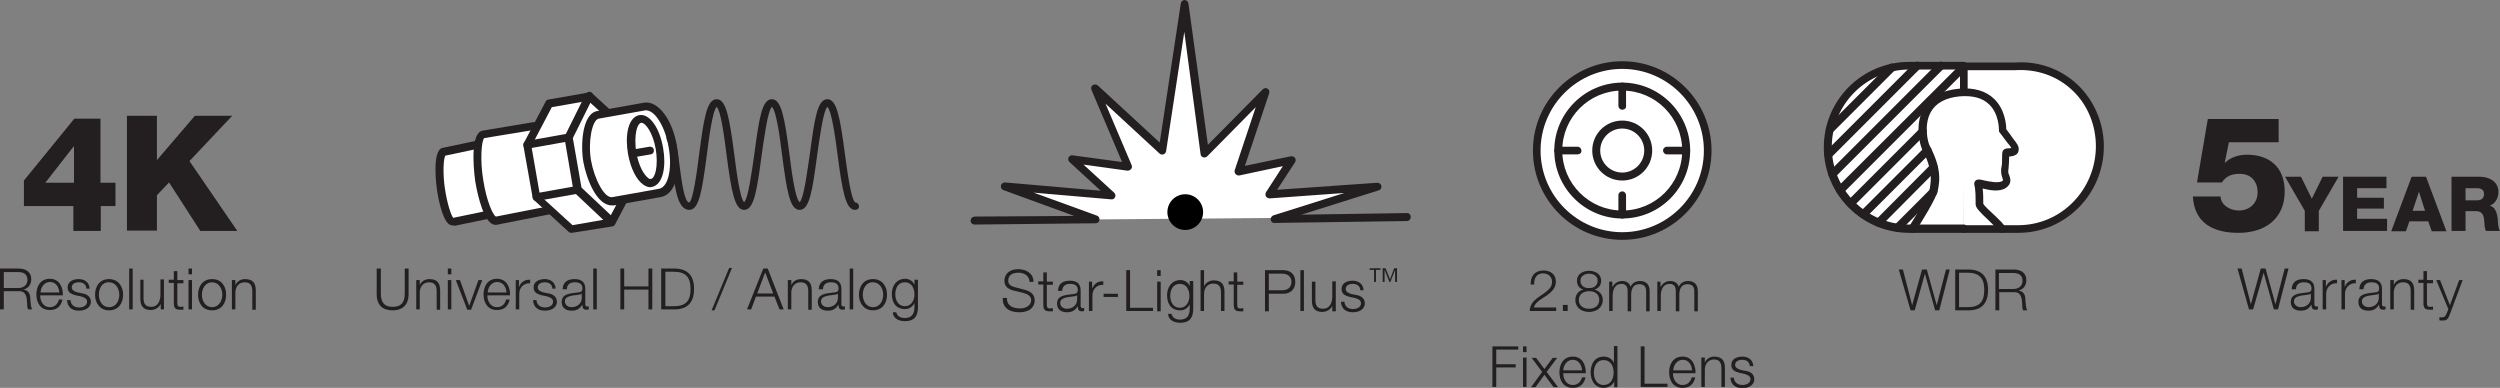 <?xml version="1.0" encoding="utf-8"?>
<!-- Generator: Adobe Illustrator 24.1.2, SVG Export Plug-In . SVG Version: 6.00 Build 0)  -->
<svg version="1.1" id="Layer_1" xmlns="http://www.w3.org/2000/svg" xmlns:xlink="http://www.w3.org/1999/xlink" x="0px" y="0px"
	 viewBox="0 0 783.8 121.6" style="enable-background:new 0 0 783.8 121.6;" xml:space="preserve">
<rect x="0" y="0" width="783.8" height="121.6" fill="#808080" stroke="none"/>
<style type="text/css">
	.st0{fill:#231F20;}
	.st1{fill:#FFFFFF;}
</style>
<g>
	<g>
		<g>
			<g>
				<path class="st0" d="M36.2,57.3v7.3h-4.6v7.8H23v-7.8H7.5v-8l15.8-19.4h8.2v20.1H36.2z M23.2,57.3V45.9h-0.1l-8.9,11.4H23.2z"/>
			</g>
			<g>
				<path class="st0" d="M39.8,36.3h9.4v13.9l11.9-13.9h11.7L59.4,50.5l15,21.9H62.8L53,57.2l-3.8,4v11.1h-9.4V36.3z"/>
			</g>
		</g>
		<g>
			<g>
				<path class="st0" d="M0,84.2h5.9c2.1,0,3.9,1,3.9,3.3c0,1.6-0.8,2.9-2.5,3.3v0c1.7,0.2,2.2,1.4,2.2,2.9c0.1,0.9,0.1,2.6,0.6,3.3
					H8.8c-0.3-0.5-0.3-1.5-0.3-2c-0.1-1.8-0.3-3.8-2.6-3.7H1.2V97H0V84.2z M1.2,90.3h4.6c1.5,0,2.8-0.9,2.8-2.5s-0.9-2.5-2.8-2.5
					H1.2V90.3z"/>
			</g>
			<g>
				<path class="st0" d="M12.6,92.7c0,1.6,0.9,3.6,3,3.6c1.6,0,2.5-1,2.9-2.4h1.1c-0.5,2.1-1.7,3.3-4,3.3c-2.9,0-4.2-2.3-4.2-4.9
					c0-2.4,1.2-4.9,4.2-4.9c3,0,4.2,2.6,4.1,5.2H12.6z M18.6,91.7c-0.1-1.7-1.1-3.3-2.9-3.3c-1.8,0-2.9,1.6-3,3.3H18.6z"/>
			</g>
			<g>
				<path class="st0" d="M27.1,90.5c-0.1-1.4-1.1-2-2.4-2c-1,0-2.2,0.4-2.2,1.6c0,1,1.1,1.4,1.9,1.6l1.5,0.3c1.3,0.2,2.6,1,2.6,2.6
					c0,2-2,2.8-3.7,2.8c-2.2,0-3.6-1-3.8-3.3h1.1c0.1,1.5,1.2,2.3,2.7,2.3c1.1,0,2.5-0.5,2.5-1.8c0-1.1-1-1.4-2-1.7l-1.5-0.3
					c-1.5-0.4-2.6-0.9-2.6-2.5c0-1.9,1.8-2.6,3.5-2.6c1.8,0,3.3,1,3.4,3H27.1z"/>
			</g>
			<g>
				<path class="st0" d="M38.6,92.4c0,2.7-1.5,4.9-4.4,4.9c-2.8,0-4.4-2.2-4.4-4.9s1.5-4.9,4.4-4.9C37,87.5,38.6,89.7,38.6,92.4z
					 M31,92.4c0,2,1.1,3.9,3.2,3.9c2.2,0,3.2-2,3.2-3.9s-1.1-3.9-3.2-3.9C32,88.4,31,90.4,31,92.4z"/>
			</g>
			<g>
				<path class="st0" d="M40.5,84.2h1.1V97h-1.1V84.2z"/>
			</g>
			<g>
				<path class="st0" d="M51.4,97h-1v-1.7h0c-0.6,1.2-1.8,1.9-3.2,1.9c-2.3,0-3.2-1.4-3.2-3.5v-6H45v6c0.1,1.7,0.7,2.5,2.5,2.5
					c1.9,0,2.8-1.8,2.8-3.7v-4.9h1.1V97z"/>
			</g>
			<g>
				<path class="st0" d="M55.6,87.8h1.9v1h-1.9V95c0,0.7,0.1,1.2,0.9,1.2c0.3,0,0.6,0,1-0.1v1c-0.3,0-0.7,0-1,0c-1.5,0-2-0.5-2-2.1
					v-6.3h-1.6v-1h1.6V85h1.1V87.8z"/>
			</g>
			<g>
				<path class="st0" d="M59.1,84.2h1.1V86h-1.1V84.2z M59.1,87.8h1.1V97h-1.1V87.8z"/>
			</g>
			<g>
				<path class="st0" d="M70.9,92.4c0,2.7-1.5,4.9-4.4,4.9s-4.4-2.2-4.4-4.9s1.5-4.9,4.4-4.9S70.9,89.7,70.9,92.4z M63.3,92.4
					c0,2,1.1,3.9,3.2,3.9s3.2-2,3.2-3.9s-1.1-3.9-3.2-3.9S63.3,90.4,63.3,92.4z"/>
			</g>
			<g>
				<path class="st0" d="M72.7,87.8h1.1v1.6h0c0.4-1.1,1.6-1.9,3-1.9c2.6,0,3.4,1.4,3.4,3.6v6h-1.1v-5.8c0-1.6-0.5-2.8-2.4-2.8
					c-1.8,0-2.9,1.4-2.9,3.2V97h-1.1V87.8z"/>
			</g>
		</g>
	</g>
	<g>
		<g>
			<path class="st0" d="M696.2,61.6c0.1,2.8,3.1,4.4,5.7,4.4c3.3,0,5.9-2.2,5.9-5.7c0-3.4-2-5.8-5.6-5.8c-2.4,0-4.2,0.6-5.6,2.7
				h-7.8l3.4-19.9h22.2v7.3h-15.6l-1.3,6.4h0.1c1.8-1.7,4.2-2.5,6.9-2.5c7.2,0,11.8,4.1,11.8,11.5c0,8.7-6.3,13-14.5,13
				c-7.7,0-13.8-2.9-14.3-11.4H696.2z"/>
		</g>
	</g>
	<g>
		<g>
			<path class="st0" d="M727,66.1v6.4h-4.4v-6.4l-6.2-10.7h5l3.4,6.9l3.4-6.9h5L727,66.1z"/>
		</g>
		<g>
			<path class="st0" d="M734.6,55.4h13.6V59h-9.2v3h8.4v3.4h-8.4v3.2h9.4v3.8h-13.8V55.4z"/>
		</g>
		<g>
			<path class="st0" d="M756.1,55.4h4.5l6.4,17.1h-4.6l-1.1-3.1h-5.9l-1.1,3.1h-4.6L756.1,55.4z M756.4,66.1h3.9l-1.9-6h0
				L756.4,66.1z"/>
		</g>
		<g>
			<path class="st0" d="M768.6,55.4h8.7c3,0,6,1.4,6,4.8c0,1.8-0.9,3.6-2.7,4.3v0c1.8,0.4,2.3,2.5,2.5,4.1c0,0.7,0.1,3.2,0.7,3.8
				h-4.4c-0.4-0.6-0.5-2.2-0.5-2.7c-0.1-1.7-0.4-3.5-2.5-3.5H773v6.2h-4.4V55.4z M773,62.8h3.7c1.3,0,2.1-0.7,2.1-2
				c0-1.3-1-1.8-2.2-1.8H773V62.8z"/>
		</g>
	</g>
	<g>
		<g>
			<path class="st0" d="M701.5,84.2h1.3l2.9,11.2h0l3.1-11.2h1.5l3.1,11.2h0l2.9-11.2h1.2L714.2,97h-1.3l-3.2-11.5h0L706.4,97h-1.3
				L701.5,84.2z"/>
		</g>
		<g>
			<path class="st0" d="M718.5,90.6c0.1-2.2,1.6-3.1,3.7-3.1c1.6,0,3.4,0.5,3.4,3v4.9c0,0.4,0.2,0.7,0.7,0.7c0.1,0,0.3,0,0.4-0.1v1
				c-0.3,0.1-0.4,0.1-0.7,0.1c-1.1,0-1.3-0.6-1.3-1.6h0c-0.8,1.2-1.6,1.9-3.4,1.9c-1.7,0-3.1-0.8-3.1-2.7c0-2.6,2.5-2.7,5-3
				c0.9-0.1,1.5-0.2,1.5-1.3c0-1.5-1.1-1.9-2.4-1.9c-1.4,0-2.4,0.6-2.5,2.2H718.5z M724.5,92L724.5,92c-0.2,0.3-0.7,0.4-1,0.4
				c-1.9,0.3-4.3,0.3-4.3,2.1c0,1.1,1,1.8,2.1,1.8c1.7,0,3.2-1.1,3.2-2.9V92z"/>
		</g>
		<g>
			<path class="st0" d="M728.2,87.8h1v2.2h0c0.6-1.5,1.8-2.4,3.5-2.3v1.1c-2-0.1-3.4,1.4-3.4,3.3V97h-1.1V87.8z"/>
		</g>
		<g>
			<path class="st0" d="M734.1,87.8h1v2.2h0c0.6-1.5,1.8-2.4,3.5-2.3v1.1c-2-0.1-3.4,1.4-3.4,3.3V97h-1.1V87.8z"/>
		</g>
		<g>
			<path class="st0" d="M739.7,90.6c0.1-2.2,1.6-3.1,3.7-3.1c1.6,0,3.4,0.5,3.4,3v4.9c0,0.4,0.2,0.7,0.7,0.7c0.1,0,0.3,0,0.4-0.1v1
				c-0.3,0.1-0.4,0.1-0.7,0.1c-1.1,0-1.3-0.6-1.3-1.6h0c-0.8,1.2-1.6,1.9-3.4,1.9c-1.7,0-3.1-0.8-3.1-2.7c0-2.6,2.5-2.7,5-3
				c0.9-0.1,1.5-0.2,1.5-1.3c0-1.5-1.1-1.9-2.4-1.9c-1.4,0-2.4,0.6-2.5,2.2H739.7z M745.8,92L745.8,92c-0.2,0.3-0.7,0.4-1,0.4
				c-1.9,0.3-4.3,0.3-4.3,2.1c0,1.1,1,1.8,2.1,1.8c1.7,0,3.2-1.1,3.2-2.9V92z"/>
		</g>
		<g>
			<path class="st0" d="M749.4,87.8h1.1v1.6h0c0.4-1.1,1.6-1.9,3-1.9c2.6,0,3.4,1.4,3.4,3.6v6h-1.1v-5.8c0-1.6-0.5-2.8-2.4-2.8
				c-1.8,0-2.9,1.4-2.9,3.2V97h-1.1V87.8z"/>
		</g>
		<g>
			<path class="st0" d="M760.9,87.8h1.9v1h-1.9V95c0,0.7,0.1,1.2,0.9,1.2c0.3,0,0.6,0,1-0.1v1c-0.3,0-0.7,0-1,0c-1.5,0-2-0.5-2-2.1
				v-6.3h-1.6v-1h1.6V85h1.1V87.8z"/>
		</g>
		<g>
			<path class="st0" d="M763.8,87.8h1.2l3.1,7.9l2.9-7.9h1.1l-4,10.7c-0.6,1.6-1,2-2.4,2c-0.4,0-0.7,0-0.9-0.1v-1
				c0.3,0.1,0.5,0.1,0.8,0.1c1,0,1.2-0.6,1.6-1.5l0.4-1.1L763.8,87.8z"/>
		</g>
	</g>
	<g>
		<g>
			<g>
				<path class="st1" d="M152.9,67.1l-10.7,2.2c-1.7,0.6-3.3-5.8-4-10.1c-0.6-4.4-0.7-11.3,0.8-11.8l10.7-2.2"/>
				<path class="st0" d="M142,70.7c-0.3,0-0.7-0.1-1.1-0.3c-2.4-1.5-3.7-9.4-3.9-10.9c-0.1-0.5-1.7-12,1.6-13.1l10.9-2.3
					c0.7-0.2,1.3,0.3,1.5,1c0.1,0.7-0.3,1.3-1,1.5l-10.4,2.2c-0.6,1.1-0.8,5.9-0.1,10.4c0.7,4.6,1.9,8.3,2.6,9.1l10.6-2.2
					c0.7-0.1,1.3,0.3,1.5,1c0.1,0.7-0.3,1.3-1,1.5l-10.7,2.2C142.3,70.6,142.1,70.7,142,70.7z M141.9,68.2c0,0-0.1,0-0.1,0
					L141.9,68.2z"/>
			</g>
			<g>
				<path class="st1" d="M171.9,66l-16.2,3.2c-2.4,0.7-4.6-7.1-5.5-12.5c-0.9-5.4-0.9-13.8,1.2-14.5l15.9-2.6"/>
				<path class="st0" d="M155.4,70.5c-0.4,0-0.8-0.1-1.3-0.4c-3.2-2-4.9-12-5.1-13.2c0-0.1-2.2-14.6,2.1-15.9l16.1-2.7
					c0.7-0.1,1.3,0.3,1.4,1c0.1,0.7-0.3,1.3-1,1.4l-15.8,2.6c-0.9,0.9-1.3,7.2-0.3,13.1c1,6.6,3.1,11.2,4,11.5l16.3-3.2
					c0.7-0.1,1.3,0.3,1.5,1c0.1,0.7-0.3,1.3-1,1.5l-16.2,3.2C155.8,70.5,155.6,70.5,155.4,70.5z"/>
			</g>
			<g>
				<polyline class="st1" points="195.4,62.6 191.7,69.6 179.1,71.8 168.2,61.8 165.3,45.5 172.2,32.4 184.8,30.2 190.6,35.5 				
					"/>
				<path class="st0" d="M179.1,73c-0.3,0-0.6-0.1-0.8-0.3l-10.9-10c-0.2-0.2-0.3-0.4-0.4-0.7l-2.9-16.3c0-0.3,0-0.5,0.1-0.8
					l6.9-13.1c0.2-0.3,0.5-0.6,0.9-0.6l12.6-2.2c0.4-0.1,0.8,0,1.1,0.3l5.8,5.3c0.5,0.5,0.5,1.3,0.1,1.8c-0.5,0.5-1.3,0.5-1.8,0.1
					l-5.4-4.9l-11.4,2l-6.4,12.2l2.7,15.5l10.2,9.3l11.4-2l3.4-6.4c0.3-0.6,1.1-0.8,1.7-0.5c0.6,0.3,0.8,1.1,0.5,1.7l-3.7,7
					c-0.2,0.3-0.5,0.6-0.9,0.6L179.3,73C179.3,73,179.2,73,179.1,73z"/>
			</g>
			<g>
				<path class="st1" d="M184.1,50.6c1,5.4,4.2,13.2,8.2,12.5l14.6-2.6c3.6-0.6,5.5-6.4,4-14.7c-1.5-8.2-5.6-13-8.8-12.4L187.5,36
					C184,36.6,183.2,45.2,184.1,50.6z"/>
				<path class="st0" d="M191.8,64.4c-4.7,0-7.9-8.2-8.9-13.6c-0.9-5-0.5-15.2,4.4-16l14.6-2.6c2.1-0.4,4.4,0.9,6.3,3.4
					c1.9,2.5,3.3,6,4,10c0.7,4.2,0.7,7.9-0.2,10.8c-0.9,3.1-2.6,5-4.9,5.4l-14.6,2.6C192.2,64.4,192,64.4,191.8,64.4z M202.6,34.6
					c-0.1,0-0.2,0-0.3,0l-14.6,2.6c-2.1,0.4-3.4,7.4-2.4,13.1c1,5.7,4.2,12,6.7,11.5l14.6-2.6c1.7-0.3,2.6-2.4,2.9-3.6
					c0.7-2.5,0.8-5.9,0.1-9.6c-0.6-3.6-1.9-6.8-3.5-9C205,35.5,203.7,34.6,202.6,34.6z"/>
			</g>
			<g>
				<path class="st0" d="M203.9,58.7c-0.7,0-1.5-0.3-2.2-0.8c-2.2-1.5-4-5.2-4.8-9.6c-0.5-2.8-0.5-5.6,0-7.8
					c0.6-2.6,1.9-4.1,3.5-4.4c3.2-0.6,6.4,3.9,7.5,10.3l0,0c0.5,2.8,0.5,5.6,0,7.8c-0.6,2.6-1.9,4.1-3.5,4.4
					C204.3,58.6,204.1,58.7,203.9,58.7z M201.1,38.5c0,0-0.1,0-0.1,0c-0.6,0.1-1.2,1.1-1.5,2.5c-0.4,1.9-0.4,4.3,0,6.8
					c0.7,4.2,2.4,7,3.7,8c0.2,0.2,0.6,0.4,0.9,0.3c0.6-0.1,1.2-1.1,1.5-2.5c0.4-1.9,0.4-4.3,0-6.8l0,0
					C204.7,41.6,202.4,38.5,201.1,38.5z"/>
			</g>
			<g>
				<path class="st0" d="M199.7,49.1c-0.6,0-1.1-0.4-1.2-1c-0.1-0.7,0.3-1.3,1-1.4l4.1-0.7c0.7-0.1,1.3,0.3,1.4,1
					c0.1,0.7-0.3,1.3-1,1.4l-4.1,0.7C199.8,49.1,199.8,49.1,199.7,49.1z"/>
			</g>
			<g>
				<path class="st0" d="M191.7,70.8c-0.3,0-0.6-0.1-0.9-0.3l-10.6-10c-0.2-0.2-0.3-0.4-0.4-0.7L177,43.4c0-0.3,0-0.5,0.1-0.8
					l6.5-13.1c0.3-0.6,1.1-0.9,1.7-0.6c0.6,0.3,0.9,1.1,0.6,1.7l-6.3,12.7l2.7,15.5l10.3,9.7c0.5,0.5,0.5,1.3,0,1.8
					C192.4,70.7,192,70.8,191.7,70.8z"/>
			</g>
			<g>
				<path class="st0" d="M165.3,46.6c-0.6,0-1.1-0.4-1.2-1c-0.1-0.7,0.3-1.3,1-1.4l12.9-2.3c0.7-0.1,1.3,0.3,1.4,1
					c0.1,0.7-0.3,1.3-1,1.4l-12.9,2.3C165.5,46.6,165.4,46.6,165.3,46.6z"/>
			</g>
			<g>
				<path class="st0" d="M168.2,63c-0.6,0-1.1-0.4-1.2-1c-0.1-0.7,0.3-1.3,1-1.4l12.9-2.3c0.7-0.1,1.3,0.3,1.4,1
					c0.1,0.7-0.3,1.3-1,1.4l-12.9,2.3C168.3,63,168.3,63,168.2,63z"/>
			</g>
			<g>
				<g>
					<path class="st0" d="M268.1,65.8c-3,0-4-5.9-5.5-17.2c-0.7-5.6-1.9-13.9-3.2-15.1c-1.3,1.2-2.4,9.6-3.2,15.1
						c-1.5,11.3-2.4,17.2-5.5,17.2s-4-5.9-5.5-17.2c-0.7-5.6-1.8-13.9-3.2-15.1c-1.3,1.2-2.4,9.6-3.2,15.1
						c-1.5,11.3-2.4,17.2-5.5,17.2c-3,0-4-5.9-5.5-17.2c-0.7-5.6-1.8-13.9-3.1-15.1c-1.3,1.2-2.4,9.6-3.1,15.1
						c-1.5,11.3-2.4,17.2-5.5,17.2c-3.6,0-4.5-6.5-5.3-13.3c-0.5-3.6-0.9-7.3-1.7-8.6c-0.3-0.6-0.1-1.3,0.4-1.6
						c0.6-0.3,1.3-0.1,1.6,0.4c1,1.8,1.5,5.4,2,9.5c0.5,3.7,1.4,11.3,3,11.3c1.2-0.8,2.4-9.5,3.1-15.2c1.5-11.3,2.4-17.2,5.5-17.2
						c3,0,4,5.9,5.5,17.2c0.7,5.6,1.8,13.9,3.1,15.1c1.3-1.2,2.4-9.6,3.2-15.1c1.5-11.3,2.4-17.2,5.5-17.2c3,0,4,5.9,5.5,17.2
						c0.7,5.6,1.8,13.9,3.2,15.1c1.3-1.2,2.4-9.6,3.2-15.1c1.5-11.3,2.4-17.2,5.5-17.2c3,0,4,5.9,5.5,17.2
						c0.8,5.7,1.9,14.4,3.3,15.2c0.6,0,1.1,0.5,1.1,1.2C269.4,65.3,268.8,65.8,268.1,65.8z"/>
				</g>
			</g>
		</g>
		<g>
			<g>
				<path class="st0" d="M118.2,84.2h1.2v7.9c0,3,1.4,4.1,3.7,4.1c2.4,0,3.8-1.1,3.8-4.1v-7.9h1.2v8.2c0,2.6-1.4,4.9-5,4.9
					c-3.6,0-5-2.2-5-4.9V84.2z"/>
			</g>
			<g>
				<path class="st0" d="M130.5,87.8h1.1v1.6h0c0.4-1.1,1.6-1.9,3-1.9c2.6,0,3.4,1.4,3.4,3.6v6h-1.1v-5.8c0-1.6-0.5-2.8-2.4-2.8
					c-1.8,0-2.9,1.4-2.9,3.2V97h-1.1V87.8z"/>
			</g>
			<g>
				<path class="st0" d="M140.4,84.2h1.1V86h-1.1V84.2z M140.4,87.8h1.1V97h-1.1V87.8z"/>
			</g>
			<g>
				<path class="st0" d="M142.9,87.8h1.3l2.9,8.1h0l2.9-8.1h1.2l-3.5,9.3h-1.2L142.9,87.8z"/>
			</g>
			<g>
				<path class="st0" d="M152.8,92.7c0,1.6,0.9,3.6,3,3.6c1.6,0,2.5-1,2.9-2.4h1.1c-0.5,2.1-1.7,3.3-4,3.3c-2.9,0-4.2-2.3-4.2-4.9
					c0-2.4,1.2-4.9,4.2-4.9c3,0,4.2,2.6,4.1,5.2H152.8z M158.8,91.7c-0.1-1.7-1.1-3.3-2.9-3.3c-1.8,0-2.9,1.6-3,3.3H158.8z"/>
			</g>
			<g>
				<path class="st0" d="M161.7,87.8h1v2.2h0c0.6-1.5,1.8-2.4,3.5-2.3v1.1c-2-0.1-3.4,1.4-3.4,3.3V97h-1.1V87.8z"/>
			</g>
			<g>
				<path class="st0" d="M173.2,90.5c-0.1-1.4-1.1-2-2.4-2c-1,0-2.2,0.4-2.2,1.6c0,1,1.1,1.4,1.9,1.6l1.5,0.3c1.3,0.2,2.6,1,2.6,2.6
					c0,2-2,2.8-3.7,2.8c-2.2,0-3.6-1-3.8-3.3h1.1c0.1,1.5,1.2,2.3,2.7,2.3c1.1,0,2.5-0.5,2.5-1.8c0-1.1-1-1.4-2-1.7l-1.5-0.3
					c-1.5-0.4-2.6-0.9-2.6-2.5c0-1.9,1.8-2.6,3.5-2.6c1.8,0,3.3,1,3.4,3H173.2z"/>
			</g>
			<g>
				<path class="st0" d="M176.4,90.6c0.1-2.2,1.6-3.1,3.7-3.1c1.6,0,3.4,0.5,3.4,3v4.9c0,0.4,0.2,0.7,0.7,0.7c0.1,0,0.3,0,0.4-0.1v1
					c-0.3,0.1-0.4,0.1-0.7,0.1c-1.1,0-1.3-0.6-1.3-1.6h0c-0.8,1.2-1.6,1.9-3.4,1.9c-1.7,0-3.1-0.8-3.1-2.7c0-2.6,2.5-2.7,5-3
					c0.9-0.1,1.5-0.2,1.5-1.3c0-1.5-1.1-1.9-2.4-1.9c-1.4,0-2.4,0.6-2.5,2.2H176.4z M182.4,92L182.4,92c-0.2,0.3-0.7,0.4-1,0.4
					c-1.9,0.3-4.3,0.3-4.3,2.1c0,1.1,1,1.8,2.1,1.8c1.7,0,3.2-1.1,3.2-2.9V92z"/>
			</g>
			<g>
				<path class="st0" d="M186,84.2h1.1V97H186V84.2z"/>
			</g>
			<g>
				<path class="st0" d="M194.5,84.2h1.2v5.6h7.6v-5.6h1.2V97h-1.2v-6.2h-7.6V97h-1.2V84.2z"/>
			</g>
			<g>
				<path class="st0" d="M207.3,84.2h4.4c3.9,0.1,5.9,2.2,5.9,6.4c0,4.2-2,6.3-5.9,6.4h-4.4V84.2z M208.6,96h2.6
					c3.7,0,5.3-1.5,5.3-5.4c0-3.8-1.6-5.4-5.3-5.4h-2.6V96z"/>
			</g>
			<g>
				<path class="st0" d="M223.1,97.3l5.5-13.3h0.9l-5.5,13.3H223.1z"/>
			</g>
			<g>
				<path class="st0" d="M239.3,84.2h1.4l5,12.8h-1.3l-1.6-4H237l-1.5,4h-1.3L239.3,84.2z M237.4,92h5l-2.5-6.6L237.4,92z"/>
			</g>
			<g>
				<path class="st0" d="M247,87.8h1.1v1.6h0c0.4-1.1,1.6-1.9,3-1.9c2.6,0,3.4,1.4,3.4,3.6v6h-1.1v-5.8c0-1.6-0.5-2.8-2.4-2.8
					c-1.8,0-2.9,1.4-2.9,3.2V97H247V87.8z"/>
			</g>
			<g>
				<path class="st0" d="M256.7,90.6c0.1-2.2,1.6-3.1,3.7-3.1c1.6,0,3.4,0.5,3.4,3v4.9c0,0.4,0.2,0.7,0.7,0.7c0.1,0,0.3,0,0.4-0.1v1
					c-0.3,0.1-0.4,0.1-0.7,0.1c-1.1,0-1.3-0.6-1.3-1.6h0c-0.8,1.2-1.6,1.9-3.4,1.9c-1.7,0-3.1-0.8-3.1-2.7c0-2.6,2.5-2.7,5-3
					c0.9-0.1,1.5-0.2,1.5-1.3c0-1.5-1.1-1.9-2.4-1.9c-1.4,0-2.4,0.6-2.5,2.2H256.7z M262.7,92L262.7,92c-0.2,0.3-0.7,0.4-1,0.4
					c-1.9,0.3-4.3,0.3-4.3,2.1c0,1.1,1,1.8,2.1,1.8c1.7,0,3.2-1.1,3.2-2.9V92z"/>
			</g>
			<g>
				<path class="st0" d="M266.4,84.2h1.1V97h-1.1V84.2z"/>
			</g>
			<g>
				<path class="st0" d="M278.1,92.4c0,2.7-1.5,4.9-4.4,4.9c-2.8,0-4.4-2.2-4.4-4.9c0-2.7,1.5-4.9,4.4-4.9
					C276.6,87.5,278.1,89.7,278.1,92.4z M270.5,92.4c0,2,1.1,3.9,3.2,3.9c2.2,0,3.2-2,3.2-3.9s-1.1-3.9-3.2-3.9
					C271.6,88.4,270.5,90.4,270.5,92.4z"/>
			</g>
			<g>
				<path class="st0" d="M287.8,96.3c0,2.8-1.1,4.4-4.1,4.4c-1.8,0-3.7-0.8-3.8-2.8h1.1c0.3,1.4,1.5,1.8,2.7,1.8c2.1,0,3-1.2,3-3.5
					V95h0c-0.5,1.1-1.6,1.9-2.9,1.9c-3,0-4.2-2.1-4.2-4.8c0-2.5,1.5-4.7,4.2-4.7c1.3,0,2.5,0.8,2.9,1.9h0v-1.6h1.1V96.3z
					 M286.7,92.3c0-1.8-0.8-3.8-3-3.8c-2.2,0-3,1.9-3,3.8c0,1.9,1,3.7,3,3.7C285.7,96,286.7,94.2,286.7,92.3z"/>
			</g>
		</g>
	</g>
	<g>
		<g>
			<g>
				<path class="st0" d="M595.3,84.5h1.3l2.9,11.2h0l3.1-11.2h1.5l3.1,11.2h0l2.9-11.2h1.2L608,97.3h-1.3l-3.2-11.5h0l-3.2,11.5
					h-1.3L595.3,84.5z"/>
			</g>
			<g>
				<path class="st0" d="M613,84.5h4.4c3.9,0.1,5.9,2.2,5.9,6.4c0,4.2-2,6.3-5.9,6.4H613V84.5z M614.2,96.3h2.6
					c3.7,0,5.3-1.5,5.3-5.4c0-3.8-1.6-5.4-5.3-5.4h-2.6V96.3z"/>
			</g>
			<g>
				<path class="st0" d="M625.5,84.5h5.9c2.1,0,3.9,1,3.9,3.3c0,1.6-0.8,2.9-2.5,3.3v0c1.7,0.2,2.2,1.4,2.2,2.9
					c0.1,0.9,0.1,2.6,0.6,3.3h-1.3c-0.3-0.5-0.3-1.5-0.3-2c-0.1-1.8-0.3-3.8-2.6-3.7h-4.6v5.7h-1.2V84.5z M626.7,90.6h4.6
					c1.5,0,2.8-0.9,2.8-2.5s-0.9-2.5-2.8-2.5h-4.6V90.6z"/>
			</g>
		</g>
		<g id="XMLID_223_">
			<g id="XMLID_235_">
				<path class="st1" d="M614.8,20.7h17.1c15-1,26.5,10.7,26.5,25c0,14.4-11.4,26-25.6,26h-17.1"/>
				<path class="st0" d="M632.8,73h-17.1c-0.7,0-1.2-0.6-1.2-1.2s0.6-1.2,1.2-1.2h17.1c13.4,0,24.3-11.1,24.3-24.8
					c0-6.7-2.7-13.2-7.5-17.6c-4.7-4.4-11-6.6-17.7-6.2l-17.2,0c-0.7,0-1.2-0.6-1.2-1.2s0.6-1.2,1.2-1.2h17.1
					c7.3-0.5,14.3,2,19.5,6.9c5.2,4.9,8.3,12,8.3,19.4C659.6,60.8,647.6,73,632.8,73z"/>
			</g>
			<g id="XMLID_224_">
				<path class="st1" d="M615.7,71.8h-17.1c-14.1,0-25.6-11.4-25.6-25.6c0-14.1,11.4-25.6,25.6-25.6h17.1v7.7"/>
				<path class="st0" d="M615.7,73h-17.1c-14.8,0-26.8-12-26.8-26.8s12-26.8,26.8-26.8h17.1c0.7,0,1.2,0.6,1.2,1.2v7.7
					c0,0.7-0.6,1.2-1.2,1.2c-0.7,0-1.2-0.6-1.2-1.2v-6.5h-15.9c-13.4,0-24.3,10.9-24.3,24.3c0,13.4,10.9,24.3,24.3,24.3h17.1
					c0.7,0,1.2,0.6,1.2,1.2S616.4,73,615.7,73z"/>
			</g>
			<g id="XMLID_226_">
				<g id="XMLID_234_">
					<path class="st0" d="M584.2,68.5c-0.3,0-0.6-0.1-0.9-0.4c-0.5-0.5-0.5-1.3,0-1.8l20.1-20.1c0.5-0.5,1.3-0.5,1.8,0
						c0.5,0.5,0.5,1.3,0,1.8l-20.1,20.1C584.8,68.4,584.5,68.5,584.2,68.5z"/>
				</g>
				<g id="XMLID_233_">
					<path class="st0" d="M580.2,65.1c-0.3,0-0.6-0.1-0.9-0.4c-0.5-0.5-0.5-1.3,0-1.8l22.6-22.6c0.5-0.5,1.3-0.5,1.8,0
						c0.5,0.5,0.5,1.3,0,1.8l-22.6,22.6C580.8,65,580.5,65.1,580.2,65.1z"/>
				</g>
				<g id="XMLID_232_">
					<path class="st0" d="M576.9,60.9c-0.3,0-0.6-0.1-0.9-0.4c-0.5-0.5-0.5-1.3,0-1.8L614.8,20c0.5-0.5,1.3-0.5,1.8,0
						c0.5,0.5,0.5,1.3,0,1.8l-38.8,38.8C577.6,60.8,577.3,60.9,576.9,60.9z"/>
				</g>
				<g id="XMLID_231_">
					<path class="st0" d="M574.5,55.9c-0.3,0-0.6-0.1-0.9-0.4c-0.5-0.5-0.5-1.3,0-1.8l34-34c0.5-0.5,1.3-0.5,1.8,0
						c0.5,0.5,0.5,1.3,0,1.8l-34,34C575.2,55.8,574.9,55.9,574.5,55.9z"/>
				</g>
				<g id="XMLID_230_">
					<path class="st0" d="M573.2,49.8c-0.3,0-0.6-0.1-0.9-0.4c-0.5-0.5-0.5-1.3,0-1.8l27.9-27.9c0.5-0.5,1.3-0.5,1.8,0
						c0.5,0.5,0.5,1.3,0,1.8l-27.9,27.9C573.8,49.7,573.5,49.8,573.2,49.8z"/>
				</g>
				<g id="XMLID_229_">
					<path class="st0" d="M573.7,41.9c-0.3,0-0.6-0.1-0.9-0.4c-0.5-0.5-0.5-1.3,0-1.8l19.4-19.4c0.5-0.5,1.3-0.5,1.8,0
						c0.5,0.5,0.5,1.3,0,1.8l-19.4,19.4C574.3,41.8,574,41.9,573.7,41.9z"/>
				</g>
				<g id="XMLID_228_">
					<path class="st0" d="M594.9,72.7c-0.3,0-0.6-0.1-0.9-0.4c-0.5-0.5-0.5-1.3,0-1.8l11.2-11.2c0.5-0.5,1.3-0.5,1.8,0
						c0.5,0.5,0.5,1.3,0,1.8l-11.2,11.2C595.5,72.6,595.2,72.7,594.9,72.7z"/>
				</g>
				<g id="XMLID_227_">
					<path class="st0" d="M589,71.1c-0.3,0-0.6-0.1-0.9-0.4c-0.5-0.5-0.5-1.3,0-1.8l17.2-17.3c0.5-0.5,1.3-0.5,1.8,0
						c0.5,0.5,0.5,1.3,0,1.8l-17.2,17.3C589.7,71,589.4,71.1,589,71.1z"/>
				</g>
			</g>
			<g id="XMLID_225_">
				<path class="st0" d="M599.6,73c-0.2,0-0.5-0.1-0.7-0.2c-0.6-0.4-0.8-1.1-0.4-1.7c3.1-4.8,6.3-10.6,6.5-11.8l0.1-0.7
					c0.3-2.1,0.9-5.4-2.4-11.6c-0.8-1.6-2.4-7.8,0.3-12.9c2-3.7,5.8-5.8,11.2-6.3c4.7-0.4,8.4,0.7,11,3.2c3.4,3.3,3.8,8,3.8,9.5
					c0.9,1.2,1.6,2.1,2.1,2.9c1.2,1.5,1.9,2.4,1.8,3.5c0,1.8-1.9,2.1-3,2.2c0,0.2,0,0.4,0,0.5c0,1-0.1,2.3-0.2,3.4
					c-0.2,0.9,0,1.5,0.3,2.1c0.3,0.9,0.8,2.5-1.1,3.8c-2.1,1.4-5.2,0.7-7.3,0.2c0.2,1.4,0.2,3.1,0.2,4.8c0.3,0.6,2,2.2,3.2,3.3
					c2,1.9,3.3,3.1,3.7,4.1c0.3,0.6,0,1.4-0.6,1.6c-0.6,0.3-1.4,0-1.6-0.6c-0.2-0.5-2-2.2-3.1-3.3c-2.9-2.7-4-3.9-4-5
					c0-2.2,0-4.6-0.4-6c-0.1-0.4,0-1,0.3-1.3c0.6-0.6,1.4-0.5,2.9-0.1c1.5,0.3,4.2,0.9,5.5,0.2c0.2-0.2,0.3-0.3,0.3-0.3
					c0-0.1-0.1-0.4-0.2-0.7c-0.3-0.8-0.6-1.9-0.3-3.4c0.2-0.8,0.2-2,0.2-2.9c0-1.6,0-2.2,0.7-2.7c0.4-0.2,0.7-0.3,1.2-0.3
					c0.2,0,0.7,0,1-0.1c-0.2-0.4-0.6-0.9-1.2-1.6c-0.6-0.8-1.4-1.8-2.5-3.3c-0.2-0.2-0.2-0.5-0.2-0.8c0,0,0.1-5-3.1-8
					c-2.1-2-5.1-2.8-9.1-2.5c-4.5,0.4-7.6,2.1-9.2,5c-2.2,4.1-0.9,9.4-0.3,10.5c3.7,7,3.1,10.8,2.7,13.2l-0.1,0.6
					c-0.3,2.4-5.8,11.1-6.9,12.8C600.4,72.8,600,73,599.6,73z"/>
			</g>
		</g>
	</g>
	<g>
		<g>
			<g>
				<path class="st0" d="M315.7,93.3c-0.1,2.6,1.8,3.4,4.2,3.4c1.3,0,3.4-0.7,3.4-2.6c0-1.5-1.5-2-2.6-2.3l-2.9-0.7
					c-1.5-0.4-2.9-1.1-2.9-3.1c0-1.3,0.8-3.6,4.4-3.6c2.5,0,4.8,1.4,4.7,4h-1.2c-0.1-2-1.7-2.9-3.5-2.9c-1.7,0-3.2,0.6-3.2,2.5
					c0,1.2,0.9,1.7,1.9,2l3.1,0.8c1.8,0.5,3.3,1.3,3.3,3.4c0,0.9-0.4,3.7-4.9,3.7c-3,0-5.3-1.4-5.1-4.5H315.7z"/>
			</g>
			<g>
				<path class="st0" d="M328.2,88.3h1.9v1h-1.9v6.2c0,0.7,0.1,1.2,0.9,1.2c0.3,0,0.6,0,1-0.1v1c-0.3,0-0.7,0-1,0
					c-1.5,0-2-0.5-2-2.1v-6.3h-1.6v-1h1.6v-2.8h1.1V88.3z"/>
			</g>
			<g>
				<path class="st0" d="M331.7,91.1c0.1-2.2,1.6-3.1,3.7-3.1c1.6,0,3.4,0.5,3.4,3v4.9c0,0.4,0.2,0.7,0.7,0.7c0.1,0,0.3,0,0.4-0.1v1
					c-0.3,0.1-0.4,0.1-0.7,0.1c-1.1,0-1.3-0.6-1.3-1.6h0c-0.8,1.2-1.6,1.9-3.4,1.9c-1.7,0-3.1-0.8-3.1-2.7c0-2.6,2.5-2.7,5-3
					c0.9-0.1,1.5-0.2,1.5-1.3c0-1.5-1.1-1.9-2.4-1.9c-1.4,0-2.4,0.6-2.5,2.2H331.7z M337.7,92.5L337.7,92.5c-0.2,0.3-0.7,0.4-1,0.4
					c-1.9,0.3-4.3,0.3-4.3,2.1c0,1.1,1,1.8,2.1,1.8c1.7,0,3.2-1.1,3.2-2.9V92.5z"/>
			</g>
			<g>
				<path class="st0" d="M341.4,88.3h1v2.2h0c0.6-1.5,1.8-2.4,3.5-2.3v1.1c-2-0.1-3.4,1.4-3.4,3.3v4.9h-1.1V88.3z"/>
			</g>
			<g>
				<path class="st0" d="M346,93.1v-1h4.5v1H346z"/>
			</g>
			<g>
				<path class="st0" d="M353.1,84.7h1.2v11.8h7.2v1h-8.4V84.7z"/>
			</g>
			<g>
				<path class="st0" d="M362.8,84.7h1.1v1.8h-1.1V84.7z M362.8,88.3h1.1v9.3h-1.1V88.3z"/>
			</g>
			<g>
				<path class="st0" d="M374.1,96.8c0,2.8-1.1,4.4-4.1,4.4c-1.8,0-3.7-0.8-3.8-2.8h1.1c0.3,1.4,1.5,1.8,2.7,1.8c2.1,0,3-1.2,3-3.5
					v-1.3h0c-0.5,1.1-1.6,1.9-2.9,1.9c-3,0-4.2-2.1-4.2-4.8c0-2.5,1.5-4.7,4.2-4.7c1.3,0,2.5,0.8,2.9,1.9h0v-1.6h1.1V96.8z
					 M372.9,92.8c0-1.8-0.8-3.8-3-3.8c-2.2,0-3,1.9-3,3.8c0,1.9,1,3.7,3,3.7C371.9,96.5,372.9,94.7,372.9,92.8z"/>
			</g>
			<g>
				<path class="st0" d="M376.4,84.7h1.1v5.1h0c0.4-1.1,1.7-1.9,3-1.9c2.6,0,3.4,1.4,3.4,3.6v6h-1.1v-5.8c0-1.6-0.5-2.8-2.4-2.8
					c-1.8,0-2.9,1.4-2.9,3.2v5.4h-1.1V84.7z"/>
			</g>
			<g>
				<path class="st0" d="M387.9,88.3h1.9v1h-1.9v6.2c0,0.7,0.1,1.2,0.9,1.2c0.3,0,0.6,0,1-0.1v1c-0.3,0-0.7,0-1,0
					c-1.5,0-2-0.5-2-2.1v-6.3h-1.6v-1h1.6v-2.8h1.1V88.3z"/>
			</g>
			<g>
				<path class="st0" d="M396.6,84.7h5.7c2.3,0,3.8,1.3,3.8,3.7c0,2.3-1.5,3.7-3.8,3.7h-4.5v5.5h-1.2V84.7z M397.8,91h4.2
					c1.7,0,2.9-0.9,2.9-2.6s-1.2-2.6-2.9-2.6h-4.2V91z"/>
			</g>
			<g>
				<path class="st0" d="M407.7,84.7h1.1v12.8h-1.1V84.7z"/>
			</g>
			<g>
				<path class="st0" d="M418.7,97.6h-1v-1.7h0c-0.6,1.2-1.8,1.9-3.2,1.9c-2.3,0-3.2-1.4-3.2-3.5v-6h1.1v6c0.1,1.7,0.7,2.5,2.5,2.5
					c1.9,0,2.8-1.8,2.8-3.7v-4.9h1.1V97.6z"/>
			</g>
			<g>
				<path class="st0" d="M426.5,91c-0.1-1.4-1.1-2-2.4-2c-1,0-2.2,0.4-2.2,1.6c0,1,1.1,1.4,1.9,1.6l1.5,0.3c1.3,0.2,2.6,1,2.6,2.6
					c0,2-2,2.8-3.7,2.8c-2.2,0-3.6-1-3.8-3.3h1.1c0.1,1.5,1.2,2.3,2.7,2.3c1.1,0,2.5-0.5,2.5-1.8c0-1.1-1-1.4-2-1.7l-1.5-0.3
					c-1.5-0.4-2.6-0.9-2.6-2.5c0-1.9,1.8-2.6,3.5-2.6c1.8,0,3.3,1,3.4,3H426.5z"/>
			</g>
			<g>
				<path class="st0" d="M430.8,88.4v-3.8h-1.4v-0.5h3.4v0.5h-1.4v3.8H430.8z M433.5,88.4v-4.3h0.9l1.4,3.5l1.3-3.5h0.9v4.3h-0.6
					v-3.8h0l-1.5,3.8h-0.3l-1.5-3.8h0v3.8H433.5z"/>
			</g>
		</g>
		<g>
			<g>
				<polyline class="st1" points="441.2,68 399.7,68.6 432,58.4 398.1,60.8 405,50.1 388.4,53.6 396.7,28.8 377.8,48 371.3,1.2 
					364.4,47.2 343.3,27.7 353.7,52.3 336.1,49.9 348.6,61.4 315,58.4 343.7,68.9 305.5,69.1 				"/>
				<path class="st0" d="M305.5,70.4c-0.7,0-1.2-0.6-1.2-1.2c0-0.7,0.5-1.2,1.2-1.3l31.3-0.2l-22.2-8.1c-0.6-0.2-0.9-0.8-0.8-1.4
					c0.1-0.6,0.7-1,1.3-1l30,2.6l-9.8-9c-0.4-0.4-0.5-1-0.3-1.4c0.2-0.5,0.8-0.8,1.3-0.7l15.5,2.1l-9.6-22.6
					c-0.2-0.5-0.1-1.2,0.4-1.5c0.5-0.3,1.1-0.3,1.6,0.1l19.4,17.9l6.6-43.6c0.1-0.6,0.6-1.1,1.2-1.1c0,0,0,0,0,0
					c0.6,0,1.1,0.5,1.2,1.1l6.1,44.3l17.2-17.4c0.4-0.4,1-0.5,1.5-0.2c0.5,0.3,0.7,0.9,0.5,1.5L390.3,52l14.4-3
					c0.5-0.1,1,0.1,1.3,0.5c0.3,0.4,0.3,1,0,1.4l-5.6,8.6l31.4-2.2c0.6,0,1.2,0.4,1.3,1c0.1,0.6-0.2,1.2-0.9,1.4l-24.2,7.6l33-0.5
					c0.7-0.1,1.3,0.5,1.3,1.2s-0.5,1.3-1.2,1.3l-41.5,0.6c-0.6,0.1-1.1-0.4-1.2-1c-0.1-0.6,0.3-1.2,0.9-1.4l22.2-7l-23.4,1.7
					c-0.5,0-0.9-0.2-1.2-0.6c-0.2-0.4-0.2-0.9,0-1.3l5.3-8.2l-13.6,2.9c-0.4,0.1-0.9-0.1-1.2-0.4c-0.3-0.3-0.4-0.8-0.3-1.2l6.6-19.8
					l-15.2,15.4c-0.3,0.3-0.8,0.5-1.3,0.3c-0.4-0.1-0.8-0.5-0.8-1L371.3,10l-5.7,37.4c-0.1,0.5-0.4,0.8-0.8,1
					c-0.4,0.1-0.9,0.1-1.3-0.3l-16.9-15.6l8.2,19.3c0.2,0.4,0.1,0.9-0.2,1.2c-0.3,0.4-0.7,0.5-1.2,0.5l-13.7-1.9l9.6,8.8
					c0.4,0.4,0.5,0.9,0.3,1.4c-0.2,0.5-0.7,0.8-1.2,0.7l-24.3-2.1l19.8,7.2c0.6,0.2,0.9,0.8,0.8,1.4c-0.1,0.6-0.6,1-1.2,1
					L305.5,70.4C305.5,70.4,305.5,70.4,305.5,70.4z"/>
			</g>
			<g>
				<circle cx="371.6" cy="66.5" r="5.6"/>
			</g>
		</g>
	</g>
	<g>
		<g>
			<g>
				<path class="st0" d="M487.8,97.5h-8.2c0.1-3.7,3.9-4.6,6-6.8c0.7-0.7,1-1.4,1-2.4c0-1.6-1.3-2.6-2.8-2.6c-2.1,0-2.9,1.6-2.8,3.5
					h-1.1c-0.1-2.6,1.3-4.4,4-4.4c2.2,0,3.9,1.2,3.9,3.5c0,2.1-1.5,3.4-3.1,4.5c-1.2,0.8-3.4,1.9-3.8,3.6h7V97.5z"/>
			</g>
			<g>
				<path class="st0" d="M490,97.5v-1.9h1.5v1.9H490z"/>
			</g>
			<g>
				<path class="st0" d="M499.9,90.8L499.9,90.8c1.6,0.4,2.6,1.6,2.6,3.2c0,2.5-2,3.8-4.3,3.8c-2.3,0-4.3-1.3-4.3-3.8
					c0-1.6,1-2.9,2.5-3.2v0c-1.3-0.4-2-1.4-2-2.8c0-2.1,1.9-3.1,3.8-3.1c1.9,0,3.8,1,3.8,3.1C502,89.4,501.2,90.4,499.9,90.8z
					 M501.4,94c0-1.8-1.5-2.8-3.2-2.7c-1.7,0-3.2,0.9-3.2,2.7c0,1.9,1.4,2.8,3.2,2.8C499.9,96.8,501.4,95.9,501.4,94z M500.9,88
					c0-1.4-1.2-2.2-2.7-2.2c-1.4,0-2.7,0.8-2.7,2.2c0,1.7,1.4,2.4,2.7,2.3C499.6,90.4,500.9,89.6,500.9,88z"/>
			</g>
			<g>
				<path class="st0" d="M504.5,88.3h1v1.6h0.1c0.6-1.1,1.6-1.8,3-1.8c1.2,0,2.3,0.6,2.6,1.8c0.6-1.2,1.7-1.8,2.9-1.8
					c2,0,3.1,1.1,3.1,3.2v6.3h-1.1v-6.2c0-1.5-0.6-2.3-2.2-2.3c-1.9,0-2.5,1.6-2.5,3.3v5.2h-1.1v-6.3c0-1.3-0.5-2.3-1.9-2.3
					c-1.9,0-2.7,1.5-2.8,3.4v5.1h-1.1V88.3z"/>
			</g>
			<g>
				<path class="st0" d="M519.6,88.3h1v1.6h0.1c0.6-1.1,1.6-1.8,3-1.8c1.2,0,2.3,0.6,2.6,1.8c0.6-1.2,1.7-1.8,2.9-1.8
					c2,0,3.1,1.1,3.1,3.2v6.3h-1.1v-6.2c0-1.5-0.6-2.3-2.2-2.3c-1.9,0-2.5,1.6-2.5,3.3v5.2h-1.1v-6.3c0-1.3-0.5-2.3-1.9-2.3
					c-1.9,0-2.7,1.5-2.8,3.4v5.1h-1.1V88.3z"/>
			</g>
			<g>
				<path class="st0" d="M467.9,108.6h8.1v1h-6.9v4.6h6.1v1h-6.1v6.1h-1.2V108.6z"/>
			</g>
			<g>
				<path class="st0" d="M477.5,108.6h1.1v1.8h-1.1V108.6z M477.5,112.1h1.1v9.2h-1.1V112.1z"/>
			</g>
			<g>
				<path class="st0" d="M483.5,116.6l-3.3-4.4h1.4l2.6,3.5l2.6-3.5h1.4l-3.3,4.4l3.6,4.8h-1.4l-2.9-3.9l-2.8,3.9H480L483.5,116.6z"
					/>
			</g>
			<g>
				<path class="st0" d="M490.1,117.1c0,1.6,0.9,3.6,3,3.6c1.6,0,2.5-1,2.9-2.4h1.1c-0.5,2.1-1.7,3.3-4,3.3c-2.9,0-4.2-2.3-4.2-4.9
					c0-2.4,1.2-4.9,4.2-4.9c3,0,4.1,2.6,4.1,5.2H490.1z M496,116.1c-0.1-1.7-1.1-3.3-2.9-3.3c-1.8,0-2.9,1.6-3,3.3H496z"/>
			</g>
			<g>
				<path class="st0" d="M507.1,121.4h-1v-1.8h0c-0.5,1.2-1.9,2-3.3,2c-2.8,0-4.1-2.3-4.1-4.9c0-2.6,1.3-4.9,4.1-4.9
					c1.4,0,2.7,0.7,3.2,2h0v-5.3h1.1V121.4z M502.7,120.7c2.4,0,3.2-2,3.2-3.9s-0.8-3.9-3.2-3.9c-2.1,0-3,2-3,3.9
					S500.6,120.7,502.7,120.7z"/>
			</g>
			<g>
				<path class="st0" d="M514.4,108.6h1.2v11.7h7.2v1h-8.4V108.6z"/>
			</g>
			<g>
				<path class="st0" d="M524.5,117.1c0,1.6,0.9,3.6,3,3.6c1.6,0,2.5-1,2.9-2.4h1.1c-0.5,2.1-1.7,3.3-4,3.3c-2.9,0-4.2-2.3-4.2-4.9
					c0-2.4,1.2-4.9,4.2-4.9c3,0,4.1,2.6,4.1,5.2H524.5z M530.5,116.1c-0.1-1.7-1.1-3.3-2.9-3.3c-1.8,0-2.9,1.6-3,3.3H530.5z"/>
			</g>
			<g>
				<path class="st0" d="M533.4,112.1h1.1v1.6h0c0.4-1.1,1.6-1.9,2.9-1.9c2.6,0,3.4,1.4,3.4,3.6v5.9h-1.1v-5.8
					c0-1.6-0.5-2.8-2.3-2.8c-1.8,0-2.9,1.4-2.9,3.2v5.4h-1.1V112.1z"/>
			</g>
			<g>
				<path class="st0" d="M548.6,114.8c-0.1-1.4-1.1-2-2.4-2c-1,0-2.2,0.4-2.2,1.6c0,1,1.1,1.4,1.9,1.6l1.5,0.3
					c1.3,0.2,2.6,0.9,2.6,2.6c0,2-2,2.8-3.7,2.8c-2.1,0-3.6-1-3.8-3.3h1.1c0.1,1.5,1.2,2.3,2.7,2.3c1.1,0,2.5-0.5,2.5-1.8
					c0-1.1-1-1.4-2-1.7l-1.4-0.3c-1.5-0.4-2.6-0.9-2.6-2.5c0-1.9,1.8-2.6,3.5-2.6c1.8,0,3.3,1,3.4,3H548.6z"/>
			</g>
		</g>
		<g>
			<g>
				<circle class="st1" cx="508.6" cy="47.2" r="26.8"/>
				<path class="st0" d="M508.6,75.2c-15.5,0-28-12.6-28-28s12.6-28,28-28c15.5,0,28,12.6,28,28S524.1,75.2,508.6,75.2z M508.6,21.6
					c-14.1,0-25.6,11.5-25.6,25.6s11.5,25.6,25.6,25.6c14.1,0,25.6-11.5,25.6-25.6S522.7,21.6,508.6,21.6z"/>
			</g>
			<g>
				<path class="st0" d="M508.6,68.5c-11.7,0-21.3-9.6-21.3-21.3s9.6-21.3,21.3-21.3s21.3,9.6,21.3,21.3S520.4,68.5,508.6,68.5z
					 M508.6,28.4c-10.4,0-18.8,8.4-18.8,18.8S498.3,66,508.6,66c10.4,0,18.8-8.4,18.8-18.8S519,28.4,508.6,28.4z"/>
			</g>
			<g>
				<path class="st0" d="M508.6,56.6c-5.2,0-9.4-4.2-9.4-9.4s4.2-9.4,9.4-9.4c5.2,0,9.4,4.2,9.4,9.4S513.8,56.6,508.6,56.6z
					 M508.6,40.3c-3.8,0-6.9,3.1-6.9,6.9s3.1,6.9,6.9,6.9c3.8,0,6.9-3.1,6.9-6.9S512.4,40.3,508.6,40.3z"/>
			</g>
			<g>
				<path class="st0" d="M494.6,48.4h-6.1c-0.7,0-1.2-0.6-1.2-1.2c0-0.7,0.6-1.2,1.2-1.2h6.1c0.7,0,1.2,0.6,1.2,1.2
					C495.9,47.9,495.3,48.4,494.6,48.4z"/>
			</g>
			<g>
				<path class="st0" d="M528.7,48.4h-6.1c-0.7,0-1.2-0.6-1.2-1.2c0-0.7,0.6-1.2,1.2-1.2h6.1c0.7,0,1.2,0.6,1.2,1.2
					C529.9,47.9,529.4,48.4,528.7,48.4z"/>
			</g>
			<g>
				<path class="st0" d="M508.6,68.5c-0.7,0-1.2-0.6-1.2-1.2v-6.1c0-0.7,0.6-1.2,1.2-1.2c0.7,0,1.2,0.6,1.2,1.2v6.1
					C509.9,67.9,509.3,68.5,508.6,68.5z"/>
			</g>
			<g>
				<path class="st0" d="M508.6,34.4c-0.7,0-1.2-0.6-1.2-1.2v-6.1c0-0.7,0.6-1.2,1.2-1.2c0.7,0,1.2,0.6,1.2,1.2v6.1
					C509.9,33.9,509.3,34.4,508.6,34.4z"/>
			</g>
		</g>
	</g>
</g>
</svg>
